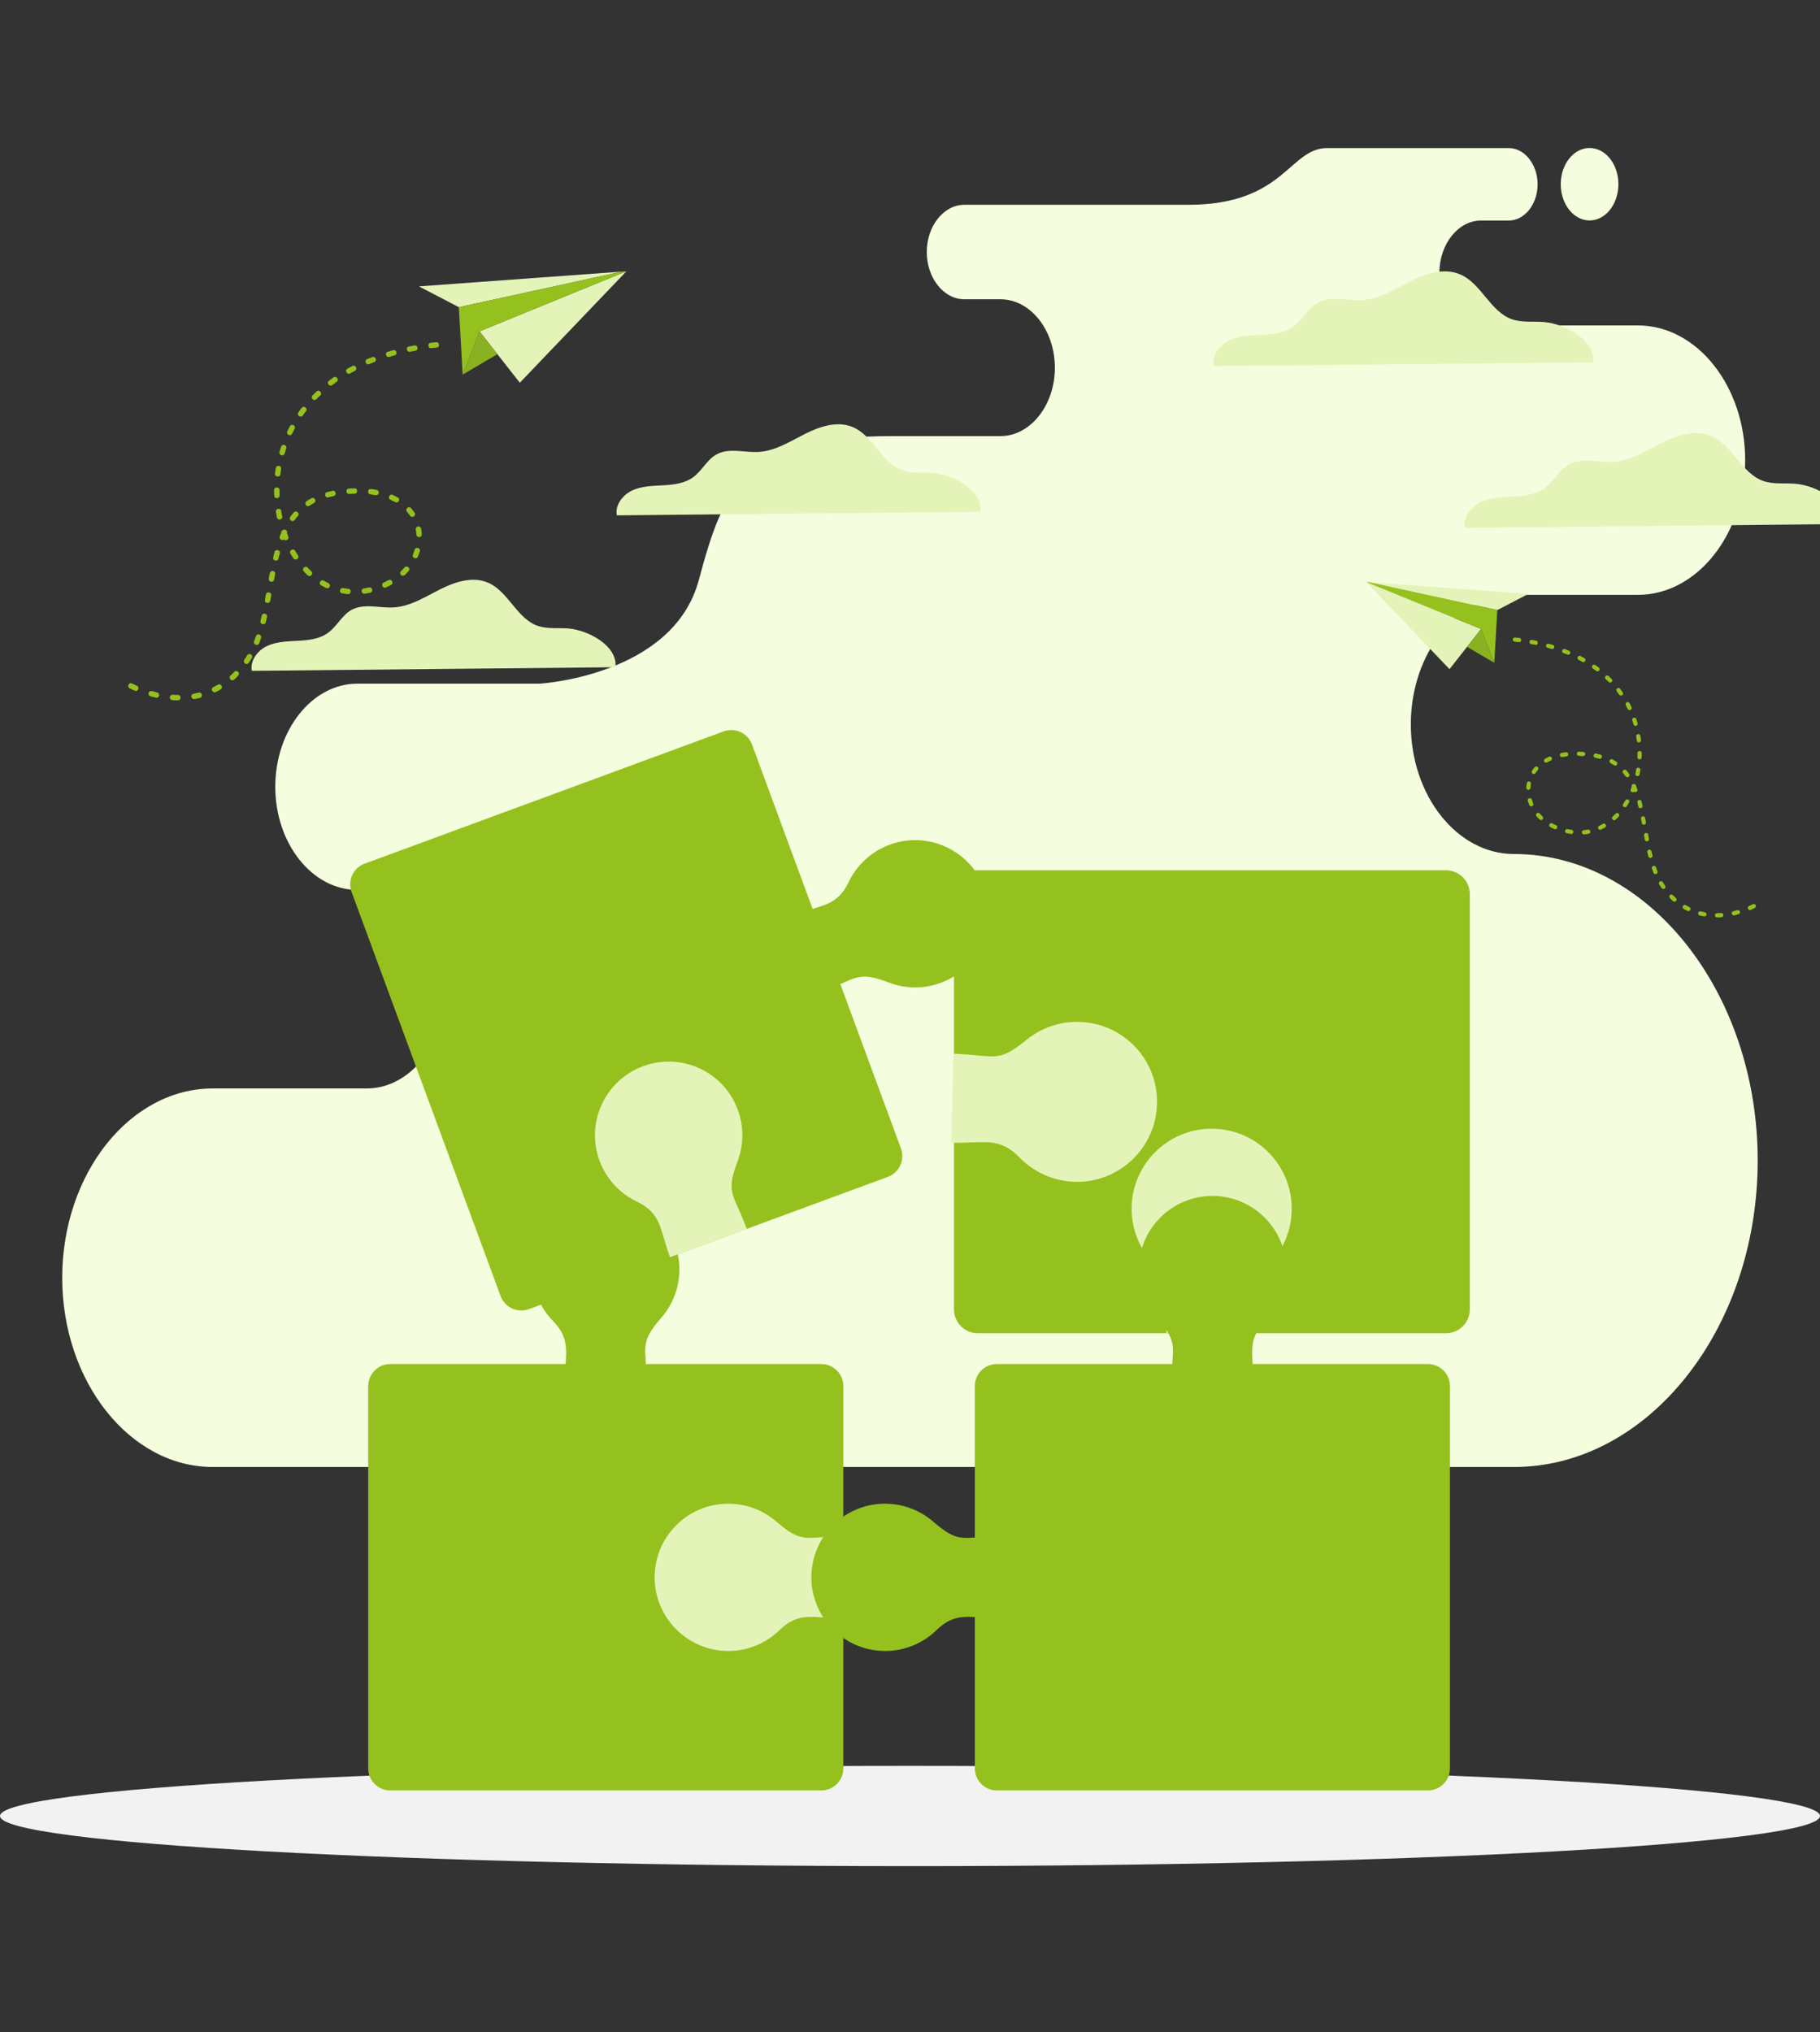 <svg width="369" height="412" viewBox="0 0 369 412" fill="none" xmlns="http://www.w3.org/2000/svg">
<rect x="0" y="0" width="369" height="412" fill="#333333" stroke="none"/>
<g clip-path="url(#clip0_1_9286)">
<path fill-rule="evenodd" clip-rule="evenodd" d="M322.284 44.693C319.061 44.693 316.439 41.415 316.439 37.347C316.439 33.296 319.048 30 322.284 30C325.507 30 328.128 33.279 328.128 37.347C328.115 41.415 325.507 44.693 322.284 44.693ZM74.354 220.666H43.151C26.355 220.666 12.617 237.933 12.617 259.046C12.617 280.141 26.355 297.409 43.151 297.409H306.935C334.123 297.409 356.368 269.448 356.368 235.273C356.368 201.098 334.123 173.137 306.935 173.137C295.437 173.137 286.042 161.31 286.042 146.857C286.042 132.405 295.451 120.595 306.935 120.595H332.102C344.051 120.595 353.828 108.305 353.828 93.286C353.828 78.267 344.051 65.977 332.102 65.977H300.285C295.628 65.977 291.832 61.188 291.832 55.335C291.832 49.482 295.642 44.71 300.285 44.71H305.897C309.106 44.71 311.742 41.415 311.742 37.364C311.742 33.33 309.106 30.017 305.897 30.017H284.881C284.881 30.017 276.852 30.017 269.096 30.017C261.353 30.017 260.479 41.518 240.911 41.518C210.65 41.518 225.78 41.518 195.52 41.518C191.327 41.518 187.9 45.826 187.9 51.096C187.9 56.365 191.327 60.673 195.52 60.673H202.839C208.916 60.673 213.873 66.921 213.873 74.543C213.873 82.181 208.902 88.412 202.839 88.412H180.812C151.084 88.412 146.878 98.178 141.676 117.609C136.473 137.039 109.421 138.601 109.421 138.601H72.442C63.293 138.601 55.81 148.007 55.81 159.508C55.81 171.008 63.293 180.414 72.442 180.414H74.34C83.134 180.414 90.344 189.46 90.344 200.531C90.344 211.62 83.148 220.666 74.354 220.666Z" fill="#F4FDDD"/>
<path fill-rule="evenodd" clip-rule="evenodd" d="M184.5 358C286.398 358 369 362.549 369 368.162C369 373.774 286.398 378.323 184.5 378.323C82.602 378.306 0 373.757 0 368.162C0 362.549 82.602 358 184.5 358Z" fill="#F2F2F2"/>
<g clip-path="url(#clip1_1_9286)">
<path fill-rule="evenodd" clip-rule="evenodd" d="M198.253 176.428H293.167C295.839 176.428 298 178.608 298 181.258V265.464C298 268.134 295.82 270.293 293.167 270.293H198.253C195.581 270.293 193.42 268.114 193.42 265.464V181.278C193.4 178.608 195.581 176.428 198.253 176.428Z" fill="#95C11F"/>
<path fill-rule="evenodd" clip-rule="evenodd" d="M234.58 223.842C234.835 214.889 227.802 207.429 218.843 207.174C214.795 207.056 211.043 208.43 208.135 210.806C202.123 215.694 201.789 213.888 193.341 213.633L192.811 231.656C199.333 231.852 202.516 230.321 206.721 234.66C209.55 237.585 213.499 239.45 217.9 239.588C226.859 239.843 234.324 232.795 234.58 223.842Z" fill="#E4F4B9"/>
<path fill-rule="evenodd" clip-rule="evenodd" d="M245.778 228.829C254.737 228.888 261.947 236.191 261.888 245.144C261.869 249.188 260.356 252.879 257.88 255.706C252.772 261.537 254.58 261.93 254.521 270.392L236.485 270.274C236.524 263.756 238.175 260.634 233.97 256.276C231.141 253.331 229.412 249.345 229.432 244.947C229.51 235.975 236.819 228.77 245.778 228.829Z" fill="#E4F4B9"/>
<path fill-rule="evenodd" clip-rule="evenodd" d="M79.114 276.537H166.523C168.979 276.537 170.983 278.539 170.983 280.993V358.524C170.983 360.978 168.979 362.98 166.523 362.98H79.114C76.658 362.98 74.654 360.978 74.654 358.524V280.993C74.654 278.539 76.658 276.537 79.114 276.537Z" fill="#95C11F"/>
<path fill-rule="evenodd" clip-rule="evenodd" d="M122.809 242.454C131.061 242.454 137.74 249.129 137.74 257.375C137.74 261.105 136.365 264.502 134.106 267.113C129.449 272.512 131.1 272.865 131.1 280.64H114.498C114.498 274.632 115.991 271.766 112.101 267.78C109.488 265.091 107.858 261.419 107.858 257.355C107.877 249.129 114.557 242.454 122.809 242.454Z" fill="#95C11F"/>
<path fill-rule="evenodd" clip-rule="evenodd" d="M132.73 319.768C132.73 311.523 139.41 304.847 147.662 304.847C151.395 304.847 154.794 306.222 157.407 308.48C162.81 313.133 163.163 311.483 170.944 311.483V328.073C164.932 328.073 162.044 326.581 158.055 330.468C155.364 333.08 151.69 334.709 147.642 334.709C139.43 334.689 132.73 328.014 132.73 319.768Z" fill="#E4F4B9"/>
<path fill-rule="evenodd" clip-rule="evenodd" d="M152.456 150.906L182.673 232.853C183.518 235.151 182.339 237.722 180.02 238.586L107.229 265.405C104.93 266.249 102.356 265.071 101.492 262.754L71.275 180.807C70.43 178.51 71.609 175.938 73.927 175.093L146.719 148.275C149.018 147.431 151.591 148.609 152.456 150.906Z" fill="#95C11F"/>
<path fill-rule="evenodd" clip-rule="evenodd" d="M199.57 180.1C202.419 187.835 198.47 196.415 190.709 199.261C187.212 200.557 183.538 200.439 180.296 199.222C173.616 196.709 173.852 198.398 166.543 201.087L160.807 185.518C166.445 183.437 169.667 183.85 172.064 178.824C173.675 175.447 176.583 172.659 180.375 171.245C188.135 168.399 196.721 172.364 199.57 180.1Z" fill="#95C11F"/>
<path fill-rule="evenodd" clip-rule="evenodd" d="M130.412 216.146C138.153 213.299 146.739 217.245 149.587 225C150.884 228.495 150.766 232.166 149.548 235.406C147.033 242.081 148.723 241.845 151.415 249.149L135.835 254.862C133.752 249.227 134.165 246.008 129.135 243.612C125.736 242.002 122.966 239.097 121.551 235.308C118.703 227.572 122.671 218.993 130.412 216.146Z" fill="#E4F4B9"/>
<path fill-rule="evenodd" clip-rule="evenodd" d="M289.513 276.537H202.104C199.648 276.537 197.644 278.539 197.644 280.993V358.524C197.644 360.978 199.648 362.98 202.104 362.98H289.513C291.969 362.98 293.973 360.978 293.973 358.524V280.993C293.973 278.539 291.969 276.537 289.513 276.537Z" fill="#95C11F"/>
<path fill-rule="evenodd" clip-rule="evenodd" d="M245.818 242.454C237.567 242.454 230.887 249.129 230.887 257.375C230.887 261.105 232.262 264.502 234.521 267.113C239.178 272.512 237.527 272.865 237.527 280.64H254.149C254.149 274.632 252.655 271.766 256.546 267.78C259.159 265.091 260.789 261.419 260.789 257.355C260.75 249.129 254.07 242.454 245.818 242.454Z" fill="#95C11F"/>
<path fill-rule="evenodd" clip-rule="evenodd" d="M164.5 319.768C164.5 311.522 171.18 304.847 179.432 304.847C183.164 304.847 186.563 306.222 189.196 308.479C194.599 313.152 194.953 311.483 202.752 311.483V328.073C196.74 328.073 193.852 326.581 189.884 330.468C187.192 333.079 183.518 334.709 179.451 334.709C171.18 334.689 164.5 328.014 164.5 319.768Z" fill="#95C11F"/>
</g>
<g clip-path="url(#clip2_1_9286)">
<path fill-rule="evenodd" clip-rule="evenodd" d="M277 118L300.275 127.519L293.885 135.658L277 118Z" fill="#E4F4B9"/>
<path fill-rule="evenodd" clip-rule="evenodd" d="M303.576 123.683L277.709 118.048L309.901 120.392L303.576 123.683Z" fill="#E4F4B9"/>
<path fill-rule="evenodd" clip-rule="evenodd" d="M303.575 123.683L302.963 134.374L300.275 127.519L277 118L277.708 118.048L303.575 123.683Z" fill="#95C11F"/>
<path fill-rule="evenodd" clip-rule="evenodd" d="M302.962 134.374L297.441 131.131L300.274 127.519L302.962 134.374Z" fill="#8AB121"/>
<path fill-rule="evenodd" clip-rule="evenodd" d="M307.18 129.237C306.633 129.173 306.504 130.024 307.084 130.088L307.937 130.184C308.5 130.248 308.613 129.398 308.033 129.333L307.18 129.237ZM355.759 184.09C356.274 183.801 355.903 183.094 355.388 183.319C355.131 183.431 354.889 183.56 354.632 183.672C354.117 183.897 354.455 184.684 354.97 184.459L355.759 184.09ZM352.475 185.342C352.99 185.213 352.829 184.379 352.234 184.523C351.96 184.603 351.702 184.668 351.429 184.732C350.865 184.876 351.091 185.695 351.622 185.567C351.912 185.486 352.201 185.406 352.475 185.342ZM349.014 185.952C349.578 185.888 349.529 185.101 348.966 185.101C348.692 185.117 348.419 185.133 348.129 185.133C347.566 185.133 347.566 185.984 348.129 185.984C348.419 185.984 348.725 185.984 349.014 185.952ZM345.489 185.775C346.053 185.839 346.197 185.069 345.65 184.94C345.377 184.892 345.103 184.828 344.829 184.764C344.282 184.619 344.073 185.454 344.62 185.599C344.91 185.663 345.199 185.727 345.489 185.775ZM342.125 184.668C342.56 184.924 343.059 184.218 342.511 183.897C342.254 183.785 342.029 183.64 341.787 183.512C341.288 183.223 340.87 183.977 341.352 184.25C341.594 184.395 341.851 184.539 342.125 184.668ZM339.196 182.693C339.662 183.078 340.177 182.388 339.775 182.051C339.582 181.874 339.357 181.666 339.18 181.473C338.761 181.056 338.182 181.682 338.568 182.067C338.761 182.292 338.97 182.5 339.196 182.693ZM336.878 180.028C337.2 180.478 337.892 180.06 337.586 179.547C337.425 179.322 337.28 179.081 337.135 178.84C336.862 178.375 336.105 178.776 336.395 179.29C336.556 179.547 336.717 179.787 336.878 180.028ZM335.236 176.93C335.429 177.444 336.234 177.171 336.041 176.609C335.944 176.352 335.832 176.095 335.751 175.822C335.542 175.277 334.753 175.598 334.93 176.095C335.027 176.384 335.123 176.657 335.236 176.93ZM334.19 173.607C334.335 174.153 335.155 173.944 335.027 173.398L334.834 172.58C334.689 172.002 333.868 172.243 333.997 172.772L334.19 173.607ZM333.481 170.22C333.546 170.718 334.399 170.686 334.318 170.059L334.174 169.225C334.109 168.711 333.256 168.759 333.321 169.369L333.481 170.22ZM332.87 166.849C332.934 167.347 333.787 167.314 333.707 166.688L333.546 165.838C333.417 165.292 332.628 165.42 332.709 165.998L332.87 166.849ZM332.178 163.526C332.323 164.072 333.143 163.863 333.015 163.317C332.95 163.044 332.87 162.755 332.805 162.482C332.677 161.969 331.84 162.129 331.985 162.707C332.049 162.964 332.113 163.253 332.178 163.526ZM331.325 160.508C331.63 160.733 332.145 160.444 331.968 159.994C331.904 159.818 331.824 159.625 331.743 159.448C331.775 159.24 331.647 159.063 331.469 158.999C331.18 158.806 330.681 159.063 330.826 159.497C330.761 159.673 330.697 159.866 330.616 160.042C330.439 160.508 331.035 160.797 331.325 160.508ZM329.602 157.394C329.989 157.843 330.616 157.33 330.294 156.88C330.117 156.639 329.924 156.398 329.731 156.19C329.393 155.772 328.701 156.302 329.087 156.752C329.264 156.96 329.441 157.185 329.602 157.394ZM327.252 155.146C327.8 155.451 328.154 154.681 327.719 154.424C327.462 154.263 327.22 154.103 326.946 153.958C326.48 153.686 326.029 154.424 326.544 154.713C326.785 154.857 327.011 154.986 327.252 155.146ZM324.242 153.814C324.806 153.958 324.999 153.124 324.468 152.979C324.178 152.899 323.888 152.835 323.615 152.77C323.116 152.642 322.842 153.461 323.437 153.605C323.711 153.669 323.985 153.734 324.242 153.814ZM320.943 153.284C321.442 153.348 321.619 152.514 321.007 152.433C320.717 152.417 320.427 152.401 320.138 152.385C319.542 152.385 319.574 153.236 320.106 153.236C320.379 153.252 320.653 153.268 320.943 153.284ZM317.595 153.348C318.142 153.284 318.045 152.433 317.482 152.498C317.192 152.53 316.902 152.578 316.613 152.642C316.065 152.77 316.194 153.557 316.774 153.477C317.047 153.429 317.321 153.381 317.595 153.348ZM314.408 154.199C314.906 153.991 314.601 153.188 314.053 153.413C313.78 153.541 313.522 153.669 313.249 153.814C312.766 154.087 313.184 154.841 313.683 154.552C313.925 154.44 314.166 154.312 314.408 154.199ZM311.8 156.093C312.17 155.644 311.494 155.114 311.156 155.532C310.963 155.756 310.77 156.013 310.609 156.254C310.287 156.8 311.076 157.153 311.333 156.72C311.462 156.511 311.623 156.286 311.8 156.093ZM310.4 158.935C310.464 158.357 309.691 158.228 309.563 158.774C309.498 159.079 309.466 159.368 309.45 159.673C309.45 160.251 310.239 160.299 310.303 159.721C310.319 159.465 310.351 159.192 310.4 158.935ZM310.577 162.113C310.448 161.632 309.611 161.76 309.756 162.37C309.852 162.659 309.949 162.932 310.062 163.221C310.287 163.735 311.076 163.398 310.85 162.884C310.754 162.627 310.657 162.37 310.577 162.113ZM312.17 164.923C311.832 164.505 311.14 165.035 311.526 165.484C311.719 165.709 311.929 165.934 312.154 166.126C312.605 166.496 313.136 165.902 312.734 165.5C312.54 165.324 312.347 165.115 312.17 164.923ZM314.729 166.929C314.263 166.656 313.812 167.395 314.327 167.684C314.585 167.828 314.858 167.957 315.132 168.085C315.663 168.31 315.985 167.523 315.486 167.298C315.212 167.186 314.971 167.074 314.729 166.929ZM317.82 168.085C317.305 167.957 317.063 168.775 317.643 168.92C317.933 168.984 318.222 169.032 318.512 169.08C319.075 169.144 319.172 168.294 318.625 168.229C318.351 168.197 318.094 168.149 317.82 168.085ZM321.104 168.31C320.524 168.39 320.653 169.225 321.2 169.16C321.49 169.128 321.812 169.08 322.101 169.032C322.697 168.888 322.439 168.069 321.924 168.197C321.651 168.229 321.361 168.278 321.104 168.31ZM324.242 167.411C323.727 167.7 324.097 168.406 324.612 168.181C324.886 168.053 325.144 167.908 325.401 167.764C325.868 167.491 325.466 166.737 324.967 167.025C324.741 167.17 324.5 167.298 324.242 167.411ZM326.963 165.549C326.544 165.966 327.172 166.544 327.558 166.175C327.767 165.966 327.993 165.757 328.186 165.549C328.588 165.083 327.88 164.569 327.558 164.971C327.365 165.163 327.156 165.356 326.963 165.549ZM329.087 162.996C328.781 163.542 329.554 163.895 329.812 163.462C329.973 163.221 330.117 162.964 330.278 162.707C330.568 162.21 329.812 161.792 329.538 162.274C329.393 162.531 329.248 162.771 329.087 162.996ZM331.582 156.832C331.453 157.33 332.274 157.602 332.419 156.992C332.484 156.703 332.532 156.415 332.58 156.126C332.661 155.532 331.791 155.467 331.727 155.997C331.679 156.286 331.647 156.559 331.582 156.832ZM331.985 153.509C331.985 154.103 332.838 154.071 332.838 153.541C332.854 153.252 332.854 152.963 332.854 152.674C332.854 152.112 332.001 152.112 332.001 152.674C332.001 152.947 332.001 153.22 331.985 153.509ZM331.856 150.154C331.92 150.716 332.773 150.603 332.709 150.042C332.677 149.753 332.628 149.464 332.58 149.175C332.516 148.661 331.663 148.709 331.727 149.319C331.791 149.592 331.824 149.881 331.856 150.154ZM331.196 146.863C331.325 147.361 332.162 147.216 332.017 146.622C331.936 146.349 331.856 146.06 331.759 145.787C331.55 145.226 330.761 145.563 330.938 146.06C331.035 146.333 331.115 146.59 331.196 146.863ZM330.005 143.733C330.311 144.279 331.019 143.781 330.777 143.347C330.649 143.091 330.52 142.818 330.391 142.561C330.101 142.047 329.361 142.497 329.634 142.962C329.747 143.235 329.876 143.476 330.005 143.733ZM328.299 140.843C328.62 141.293 329.329 140.811 328.991 140.346C328.83 140.105 328.653 139.864 328.476 139.639C328.089 139.174 327.462 139.752 327.8 140.169C327.977 140.394 328.138 140.618 328.299 140.843ZM326.158 138.259C326.56 138.66 327.156 138.05 326.769 137.665C326.56 137.456 326.351 137.247 326.142 137.055C325.755 136.669 325.128 137.263 325.546 137.681C325.771 137.857 325.965 138.05 326.158 138.259ZM323.631 136.027C324.017 136.348 324.629 135.738 324.146 135.337C323.92 135.16 323.679 134.984 323.437 134.823C322.987 134.502 322.472 135.193 322.955 135.53C323.196 135.69 323.421 135.867 323.631 136.027ZM320.814 134.181C321.297 134.454 321.731 133.716 321.232 133.427C320.975 133.282 320.717 133.138 320.46 133.009C320.009 132.753 319.542 133.475 320.073 133.78C320.331 133.908 320.572 134.037 320.814 134.181ZM317.772 132.704C318.287 132.929 318.641 132.143 318.094 131.918C317.82 131.805 317.546 131.693 317.289 131.597C316.758 131.404 316.452 132.207 316.983 132.399C317.257 132.48 317.514 132.592 317.772 132.704ZM314.585 131.565C315.18 131.709 315.341 130.874 314.826 130.746L313.989 130.505C313.426 130.361 313.232 131.195 313.764 131.324L314.585 131.565ZM311.285 130.73C311.784 130.858 312.057 130.04 311.462 129.895C311.172 129.831 310.899 129.783 310.609 129.735C309.981 129.654 309.949 130.521 310.448 130.569C310.738 130.634 311.011 130.682 311.285 130.73Z" fill="#95C11F"/>
</g>
<g clip-path="url(#clip3_1_9286)">
<path fill-rule="evenodd" clip-rule="evenodd" d="M127 55L97.223 67.179L105.392 77.592L127 55Z" fill="#E4F4B9"/>
<path fill-rule="evenodd" clip-rule="evenodd" d="M93.025 62.271L126.095 55.062L84.937 58.06L93.025 62.271Z" fill="#E4F4B9"/>
<path fill-rule="evenodd" clip-rule="evenodd" d="M93.025 62.27L93.807 75.949L97.223 67.179L127 55L126.095 55.062L93.025 62.27Z" fill="#95C11F"/>
<path fill-rule="evenodd" clip-rule="evenodd" d="M93.807 75.949L100.845 71.8L97.223 67.179L93.807 75.949Z" fill="#8AB121"/>
<path fill-rule="evenodd" clip-rule="evenodd" d="M88.415 69.377C89.115 69.295 89.279 70.383 88.538 70.465L87.448 70.588C86.748 70.671 86.604 69.582 87.324 69.5L88.415 69.377ZM26.309 139.556C25.65 139.186 26.123 138.283 26.782 138.57C27.111 138.714 27.42 138.878 27.749 139.022C28.428 139.309 27.976 140.316 27.317 140.028L26.309 139.556ZM30.507 141.158C29.848 140.994 30.054 139.926 30.815 140.11C31.165 140.213 31.494 140.295 31.844 140.377C32.565 140.562 32.276 141.61 31.597 141.445C31.227 141.343 30.857 141.261 30.507 141.158ZM34.931 141.938C34.211 141.856 34.273 140.85 34.993 140.85C35.343 140.87 35.693 140.891 36.063 140.891C36.783 140.891 36.783 141.979 36.063 141.979C35.693 141.979 35.302 141.979 34.931 141.938ZM39.438 141.712C38.718 141.795 38.532 140.809 39.232 140.644C39.582 140.583 39.932 140.501 40.261 140.419C40.961 140.234 41.228 141.302 40.529 141.487C40.179 141.569 39.808 141.651 39.438 141.712ZM43.739 140.295C43.183 140.603 42.545 139.72 43.245 139.309C43.554 139.166 43.862 138.981 44.171 138.817C44.809 138.447 45.344 139.412 44.727 139.761C44.418 139.946 44.089 140.131 43.739 140.295ZM47.484 137.769C46.887 138.262 46.229 137.379 46.743 136.948C46.99 136.722 47.278 136.455 47.505 136.208C48.04 135.674 48.781 136.475 48.287 136.968C48.04 137.256 47.772 137.523 47.484 137.769ZM50.447 134.36C50.036 134.935 49.151 134.421 49.542 133.744C49.748 133.456 49.933 133.148 50.118 132.84C50.468 132.244 51.435 132.758 51.065 133.415C50.859 133.744 50.653 134.052 50.447 134.36ZM52.547 130.396C52.3 131.053 51.271 130.704 51.517 129.985C51.641 129.656 51.764 129.328 51.888 128.979C52.156 128.26 53.164 128.691 52.917 129.328C52.814 129.698 52.691 130.047 52.547 130.396ZM53.884 126.144C53.699 126.843 52.649 126.576 52.814 125.877L53.061 124.83C53.246 124.091 54.296 124.399 54.131 125.076L53.884 126.144ZM54.789 121.811C54.707 122.448 53.617 122.406 53.719 121.605L53.905 120.537C53.987 119.901 55.078 119.942 54.995 120.722L54.789 121.811ZM55.572 117.498C55.489 118.135 54.398 118.093 54.501 117.292L54.707 116.204C54.872 115.506 55.88 115.67 55.777 116.409L55.572 117.498ZM56.456 113.246C56.271 113.945 55.222 113.678 55.386 112.979C55.469 112.61 55.572 112.261 55.674 111.911C55.839 111.254 56.909 111.48 56.724 112.199C56.621 112.528 56.539 112.897 56.456 113.246ZM57.547 109.385C57.156 109.673 56.498 109.303 56.724 108.728C56.806 108.502 56.909 108.276 57.012 108.03C56.971 107.763 57.136 107.537 57.362 107.455C57.732 107.208 58.37 107.537 58.185 108.091C58.267 108.317 58.35 108.564 58.453 108.79C58.658 109.385 57.917 109.755 57.547 109.385ZM59.749 105.421C59.255 105.996 58.453 105.339 58.864 104.764C59.09 104.456 59.337 104.148 59.584 103.881C60.017 103.347 60.901 104.025 60.407 104.6C60.181 104.846 59.955 105.134 59.749 105.421ZM62.754 102.525C62.054 102.916 61.601 101.93 62.157 101.601C62.486 101.396 62.795 101.19 63.145 101.006C63.741 100.656 64.317 101.601 63.659 101.971C63.35 102.156 63.042 102.32 62.754 102.525ZM66.602 100.821C65.881 101.006 65.635 99.938 66.314 99.773C66.684 99.671 67.034 99.588 67.404 99.506C68.042 99.342 68.392 100.389 67.61 100.574C67.281 100.636 66.931 100.718 66.602 100.821ZM70.82 100.143C70.182 100.225 69.956 99.137 70.738 99.055C71.108 99.034 71.479 99.013 71.849 98.993C72.611 98.993 72.57 100.081 71.89 100.081C71.541 100.102 71.17 100.122 70.82 100.143ZM75.101 100.225C74.401 100.143 74.525 99.055 75.245 99.137C75.615 99.178 75.986 99.239 76.356 99.322C77.056 99.486 76.891 100.492 76.15 100.389C75.8 100.328 75.451 100.266 75.101 100.225ZM79.175 101.334C78.537 101.067 78.928 100.04 79.628 100.328C79.978 100.492 80.307 100.656 80.657 100.841C81.274 101.19 80.739 102.156 80.101 101.786C79.793 101.622 79.484 101.478 79.175 101.334ZM82.509 103.737C82.036 103.162 82.9 102.484 83.332 103.018C83.579 103.306 83.826 103.635 84.052 103.943C84.464 104.641 83.456 105.093 83.126 104.538C82.941 104.271 82.735 103.984 82.509 103.737ZM84.299 107.372C84.217 106.633 85.205 106.469 85.369 107.167C85.452 107.557 85.493 107.927 85.513 108.317C85.513 109.057 84.505 109.118 84.423 108.379C84.402 108.05 84.361 107.701 84.299 107.372ZM84.073 111.439C84.238 110.823 85.308 110.987 85.123 111.768C84.999 112.137 84.876 112.487 84.731 112.856C84.443 113.513 83.435 113.082 83.723 112.425C83.847 112.096 83.97 111.768 84.073 111.439ZM82.036 115.033C82.468 114.52 83.353 115.177 82.859 115.752C82.612 116.04 82.344 116.327 82.056 116.574C81.48 117.046 80.801 116.286 81.315 115.773C81.562 115.547 81.809 115.28 82.036 115.033ZM78.764 117.621C79.36 117.272 79.937 118.217 79.278 118.586C78.949 118.771 78.599 118.936 78.249 119.1C77.57 119.387 77.159 118.381 77.796 118.093C78.126 117.929 78.455 117.785 78.764 117.621ZM74.813 119.1C75.471 118.936 75.8 119.983 75.039 120.168C74.668 120.25 74.298 120.312 73.928 120.373C73.207 120.455 73.084 119.367 73.784 119.285C74.113 119.223 74.463 119.161 74.813 119.1ZM70.615 119.367C71.355 119.47 71.191 120.537 70.491 120.455C70.121 120.414 69.709 120.353 69.359 120.291C68.598 120.106 68.927 119.059 69.586 119.223C69.915 119.285 70.265 119.326 70.615 119.367ZM66.581 118.217C67.24 118.586 66.766 119.49 66.108 119.203C65.758 119.038 65.429 118.853 65.099 118.669C64.503 118.319 65.017 117.354 65.655 117.724C65.964 117.909 66.272 118.073 66.581 118.217ZM63.124 115.834C63.659 116.368 62.856 117.108 62.383 116.635C62.115 116.389 61.827 116.101 61.581 115.834C61.066 115.239 61.971 114.581 62.383 115.095C62.609 115.341 62.877 115.608 63.124 115.834ZM60.407 112.589C60.798 113.287 59.811 113.739 59.481 113.185C59.276 112.877 59.07 112.548 58.885 112.22C58.514 111.583 59.481 111.049 59.831 111.665C60.017 111.973 60.202 112.281 60.407 112.589ZM57.218 104.682C57.382 105.319 56.333 105.668 56.148 104.887C56.065 104.518 56.004 104.148 55.942 103.778C55.839 103.018 56.95 102.936 57.033 103.614C57.074 103.984 57.136 104.333 57.218 104.682ZM56.683 100.431C56.683 101.19 55.592 101.149 55.592 100.472C55.572 100.102 55.572 99.732 55.572 99.363C55.572 98.644 56.662 98.644 56.662 99.363C56.662 99.712 56.683 100.061 56.683 100.431ZM56.847 96.138C56.765 96.857 55.674 96.713 55.757 95.994C55.798 95.625 55.86 95.255 55.921 94.885C56.004 94.228 57.094 94.29 56.992 95.07C56.93 95.419 56.889 95.789 56.847 96.138ZM57.712 91.928C57.547 92.564 56.477 92.38 56.662 91.62C56.765 91.27 56.889 90.901 56.992 90.552C57.259 89.833 58.267 90.264 58.041 90.901C57.917 91.25 57.815 91.579 57.712 91.928ZM59.234 87.923C58.823 88.621 57.938 87.984 58.247 87.43C58.411 87.101 58.576 86.773 58.761 86.424C59.132 85.766 60.078 86.341 59.728 86.937C59.564 87.286 59.399 87.615 59.234 87.923ZM61.395 84.226C60.984 84.801 60.078 84.185 60.51 83.589C60.716 83.281 60.943 82.994 61.169 82.686C61.663 82.09 62.465 82.85 62.033 83.363C61.827 83.651 61.622 83.938 61.395 84.226ZM64.153 80.919C63.638 81.433 62.877 80.652 63.371 80.159C63.638 79.892 63.906 79.625 64.173 79.379C64.667 78.886 65.47 79.646 64.935 80.18C64.647 80.406 64.4 80.652 64.153 80.919ZM67.363 78.064C66.869 78.475 66.087 77.695 66.705 77.181C66.993 76.955 67.301 76.729 67.61 76.524C68.186 76.113 68.845 76.996 68.227 77.428C67.939 77.633 67.651 77.859 67.363 78.064ZM70.985 75.703C70.368 76.052 69.812 75.107 70.45 74.737C70.779 74.552 71.108 74.368 71.438 74.203C72.014 73.875 72.631 74.799 71.931 75.189C71.602 75.353 71.294 75.518 70.985 75.703ZM74.854 73.813C74.195 74.08 73.763 73.094 74.442 72.807C74.792 72.663 75.121 72.519 75.471 72.396C76.15 72.149 76.541 73.176 75.862 73.423C75.533 73.525 75.204 73.669 74.854 73.813ZM78.949 72.355C78.188 72.54 77.982 71.472 78.64 71.307L79.71 70.999C80.43 70.814 80.677 71.882 79.998 72.047L78.949 72.355ZM83.147 71.307C82.509 71.472 82.159 70.424 82.921 70.239C83.291 70.157 83.641 70.096 84.011 70.034C84.814 69.931 84.855 71.04 84.217 71.102C83.867 71.164 83.517 71.225 83.147 71.307Z" fill="#95C11F"/>
</g>
<g clip-path="url(#clip4_1_9286)">
<path fill-rule="evenodd" clip-rule="evenodd" d="M322.996 73.458C323.588 69.177 317.557 65.656 313.006 65.285C310.842 65.118 308.603 65.433 306.55 64.729C302.11 63.172 300.334 57.428 296.005 55.612C292.767 54.24 289.031 55.463 285.904 57.038C282.759 58.614 279.67 60.615 276.155 60.837C273.102 61.041 269.791 59.892 267.127 61.394C265.147 62.505 264.093 64.803 262.261 66.156C260.467 67.472 258.136 67.768 255.897 67.88C253.677 68.009 251.365 68.028 249.348 68.954C247.332 69.881 245.649 72.031 246.074 74.217L322.996 73.458Z" fill="#E4F4B9"/>
<path fill-rule="evenodd" clip-rule="evenodd" d="M373.944 106.24C374.536 101.959 368.506 98.438 363.955 98.068C361.79 97.901 359.552 98.216 357.498 97.512C353.058 95.955 351.282 90.21 346.953 88.394C343.716 87.023 339.979 88.246 336.852 89.821C333.707 91.396 330.618 93.398 327.103 93.62C324.051 93.824 320.739 92.675 318.075 94.176C316.096 95.288 315.041 97.586 313.21 98.939C311.415 100.273 309.084 100.551 306.846 100.662C304.626 100.792 302.313 100.81 300.297 101.737C298.28 102.664 296.597 104.813 297.022 107L373.944 106.24Z" fill="#E4F4B9"/>
</g>
<g clip-path="url(#clip5_1_9286)">
<path fill-rule="evenodd" clip-rule="evenodd" d="M198.764 103.748C199.331 99.631 193.553 96.246 189.192 95.889C187.119 95.729 184.974 96.032 183.006 95.355C178.752 93.858 177.051 88.334 172.903 86.588C169.801 85.269 166.221 86.445 163.225 87.96C160.212 89.475 157.252 91.399 153.884 91.613C150.96 91.809 147.787 90.704 145.235 92.147C143.338 93.216 142.328 95.426 140.573 96.727C138.854 97.992 136.62 98.277 134.475 98.384C132.348 98.509 130.133 98.527 128.201 99.418C126.269 100.308 124.656 102.375 125.064 104.478L198.764 103.748Z" fill="#E4F4B9"/>
<path fill-rule="evenodd" clip-rule="evenodd" d="M124.764 135.269C125.331 131.153 119.553 127.768 115.192 127.411C113.119 127.251 110.974 127.554 109.006 126.877C104.752 125.38 103.051 119.856 98.903 118.11C95.801 116.791 92.221 117.967 89.225 119.482C86.212 120.997 83.252 122.921 79.884 123.135C76.96 123.331 73.787 122.226 71.234 123.669C69.338 124.738 68.328 126.948 66.573 128.249C64.853 129.532 62.62 129.799 60.475 129.906C58.349 130.031 56.133 130.049 54.201 130.939C52.269 131.83 50.656 133.897 51.064 136L124.764 135.269Z" fill="#E4F4B9"/>
</g>
</g>
<defs>
<clipPath id="clip0_1_9286">
<rect width="369" height="412" fill="white"/>
</clipPath>
<clipPath id="clip1_1_9286">
<rect width="227" height="215" fill="white" transform="translate(71 148)"/>
</clipPath>
<clipPath id="clip2_1_9286">
<rect width="79" height="68" fill="white" transform="translate(277 118)"/>
</clipPath>
<clipPath id="clip3_1_9286">
<rect width="101" height="87" fill="white" transform="translate(26 55)"/>
</clipPath>
<clipPath id="clip4_1_9286">
<rect width="128" height="52" fill="white" transform="translate(246 55)"/>
</clipPath>
<clipPath id="clip5_1_9286">
<rect width="183" height="60" fill="white" transform="translate(48 76)"/>
</clipPath>
</defs>
</svg>
